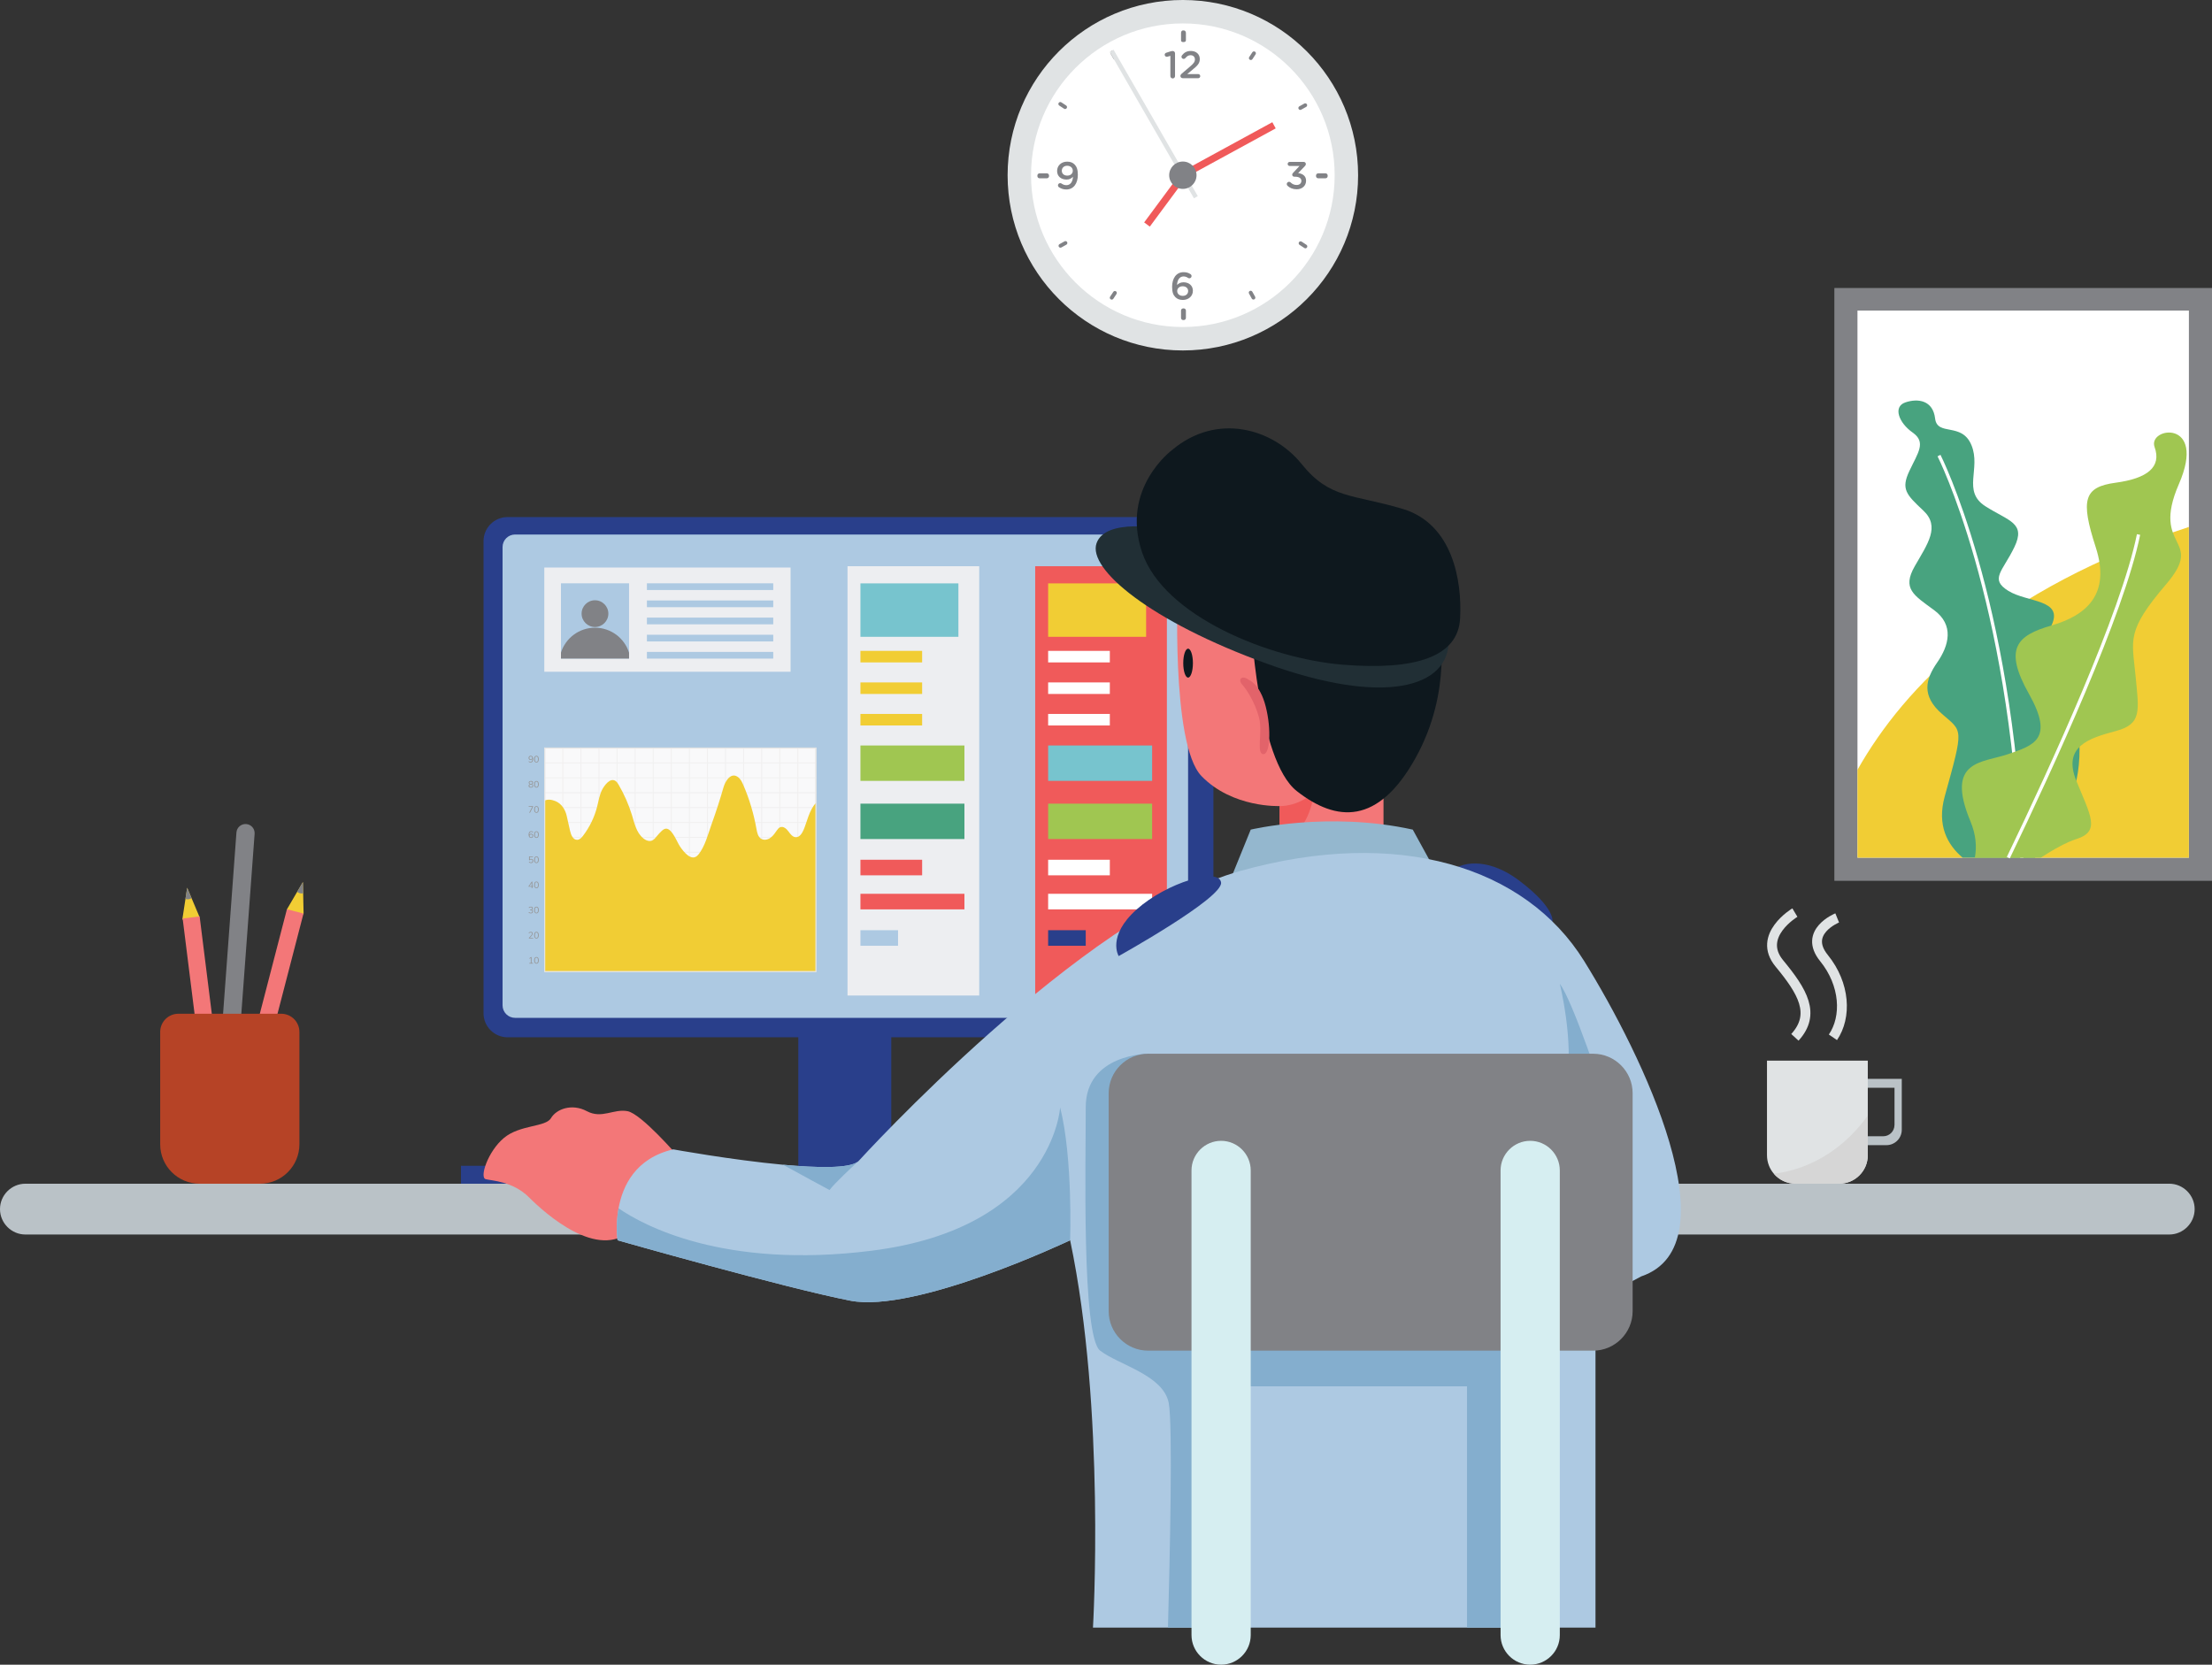 <?xml version="1.0" encoding="utf-8"?>
<!-- Generator: Adobe Illustrator 24.0.2, SVG Export Plug-In . SVG Version: 6.00 Build 0)  -->
<svg version="1.1" xmlns="http://www.w3.org/2000/svg" xmlns:xlink="http://www.w3.org/1999/xlink" x="0px" y="0px"
	 viewBox="0 0 673.03 506.56" style="enable-background:new 0 0 673.03 506.56;" xml:space="preserve">
<rect x="0" y="0" width="673.03" height="506.56" fill="#333333" stroke="none"/>
<style type="text/css">
	.st0{fill:#BAC2C7;}
	.st1{fill:#293F8B;}
	.st2{fill:#ADC9E2;}
	.st3{fill:#EDEEF1;}
	.st4{fill:#818286;}
	.st5{fill:#77C4CE;}
	.st6{fill:#F1CD34;}
	.st7{fill:#A0C651;}
	.st8{fill:#48A37F;}
	.st9{fill:#F05A5A;}
	.st10{fill:#FFFFFF;}
	.st11{fill:#F9F9FA;}
	.st12{fill:#F1F0F0;}
	.st13{fill:#959595;}
	.st14{fill:#E2E2E2;}
	.st15{fill:none;stroke:#FFFFFF;stroke-miterlimit:10;}
	.st16{fill:none;stroke:#E0E3E4;stroke-width:14.264;stroke-linecap:round;stroke-linejoin:round;stroke-miterlimit:10;}
	.st17{fill:#E0E3E4;}
	.st18{fill:#F37778;}
	.st19{fill:#B64326;}
	.st20{fill:none;stroke:#E0E3E4;stroke-width:3;stroke-miterlimit:10;}
	.st21{fill:#D6D6D6;}
	.st22{fill:#0E181E;}
	.st23{fill:#E2636A;}
	.st24{fill:#212F35;}
	.st25{fill:#94B7CE;}
	.st26{fill:#84AECE;}
	.st27{fill:#D6EEF1;}
</style>
<g id="table">
	<path class="st0" d="M660.02,375.66H7.73c-4.25,0-7.73-3.48-7.73-7.73v0c0-4.25,3.48-7.73,7.73-7.73h652.29
		c4.25,0,7.73,3.48,7.73,7.73v0C667.75,372.18,664.27,375.66,660.02,375.66z"/>
</g>
<g id="monitor_3">
</g>
<g id="monitor2">
	<rect x="242.89" y="293.05" class="st1" width="28.29" height="72.77"/>
	<path class="st1" d="M361.87,315.65H154.45c-4.05,0-7.33-3.28-7.33-7.33V164.67c0-4.05,3.28-7.33,7.33-7.33h207.42
		c4.05,0,7.33,3.28,7.33,7.33v143.65C369.2,312.37,365.92,315.65,361.87,315.65z"/>
	<path class="st2" d="M357.68,309.73H156.72c-2.1,0-3.81-1.71-3.81-3.81V166.46c0-2.1,1.71-3.81,3.81-3.81h200.96
		c2.1,0,3.81,1.71,3.81,3.81v139.46C361.49,308.02,359.79,309.73,357.68,309.73z"/>
	<rect x="165.61" y="172.7" class="st3" width="74.93" height="31.71"/>
	<rect x="170.68" y="177.5" class="st2" width="20.72" height="22.91"/>
	<circle class="st4" cx="181.03" cy="186.73" r="4.07"/>
	<path class="st4" d="M191.4,198.62v1.79h-20.72v-1.82c1.39-4.4,5.51-7.58,10.36-7.58C185.9,191.01,190.02,194.2,191.4,198.62z"/>
	<rect x="196.83" y="177.5" class="st2" width="38.44" height="2.04"/>
	<rect x="196.83" y="182.72" class="st2" width="38.44" height="2.04"/>
	<rect x="196.83" y="187.94" class="st2" width="38.44" height="2.04"/>
	<rect x="196.83" y="193.15" class="st2" width="38.44" height="2.04"/>
	<rect x="196.83" y="198.37" class="st2" width="38.44" height="2.04"/>
	<rect x="257.87" y="172.3" class="st3" width="40.07" height="130.64"/>
	<rect x="261.8" y="177.52" class="st5" width="29.81" height="16.26"/>
	<rect x="261.8" y="198.06" class="st6" width="18.77" height="3.51"/>
	<rect x="261.8" y="207.66" class="st6" width="18.77" height="3.51"/>
	<rect x="261.8" y="217.25" class="st6" width="18.77" height="3.51"/>
	<rect x="261.8" y="226.85" class="st7" width="31.64" height="10.77"/>
	<rect x="261.8" y="244.55" class="st8" width="31.64" height="10.77"/>
	<rect x="261.8" y="261.62" class="st9" width="18.77" height="4.74"/>
	<rect x="261.8" y="271.98" class="st9" width="31.64" height="4.74"/>
	<rect x="261.8" y="283.06" class="st2" width="11.44" height="4.74"/>
	<rect x="314.97" y="172.3" class="st9" width="40.07" height="130.64"/>
	<rect x="318.91" y="177.52" class="st6" width="29.81" height="16.26"/>
	<rect x="318.91" y="198.06" class="st10" width="18.77" height="3.51"/>
	<rect x="318.91" y="207.66" class="st10" width="18.77" height="3.51"/>
	<rect x="318.91" y="217.25" class="st10" width="18.77" height="3.51"/>
	<rect x="318.91" y="226.85" class="st5" width="31.64" height="10.77"/>
	<rect x="318.91" y="244.55" class="st7" width="31.64" height="10.77"/>
	<rect x="318.91" y="261.62" class="st10" width="18.77" height="4.74"/>
	<rect x="318.91" y="271.98" class="st10" width="31.64" height="4.74"/>
	<rect x="318.91" y="283.06" class="st1" width="11.44" height="4.74"/>
	<rect x="165.76" y="227.62" class="st11" width="82.49" height="68"/>
	<g>
		<g>
			<path class="st12" d="M248.39,295.77h-82.79v-68.3h82.79V295.77z M165.9,295.47h82.19v-67.7H165.9V295.47z"/>
		</g>
		<g>
			<rect x="165.76" y="290.93" class="st12" width="82.49" height="0.3"/>
		</g>
		<g>
			<rect x="165.76" y="286.4" class="st12" width="82.49" height="0.3"/>
		</g>
		<g>
			<rect x="165.76" y="281.87" class="st12" width="82.49" height="0.3"/>
		</g>
		<g>
			<rect x="165.76" y="277.33" class="st12" width="82.49" height="0.3"/>
		</g>
		<g>
			<rect x="165.76" y="272.8" class="st12" width="82.49" height="0.3"/>
		</g>
		<g>
			<rect x="165.76" y="268.27" class="st12" width="82.49" height="0.3"/>
		</g>
		<g>
			<rect x="165.76" y="263.73" class="st12" width="82.49" height="0.3"/>
		</g>
		<g>
			<rect x="165.76" y="259.2" class="st12" width="82.49" height="0.3"/>
		</g>
		<g>
			<rect x="165.76" y="254.67" class="st12" width="82.49" height="0.3"/>
		</g>
		<g>
			<rect x="165.76" y="250.13" class="st12" width="82.49" height="0.3"/>
		</g>
		<g>
			<rect x="165.76" y="245.6" class="st12" width="82.49" height="0.3"/>
		</g>
		<g>
			<rect x="165.76" y="241.07" class="st12" width="82.49" height="0.3"/>
		</g>
		<g>
			<rect x="165.76" y="236.54" class="st12" width="82.49" height="0.3"/>
		</g>
		<g>
			<rect x="165.76" y="232" class="st12" width="82.49" height="0.3"/>
		</g>
		<g>
			<rect x="242.6" y="227.62" class="st12" width="0.3" height="68"/>
		</g>
		<g>
			<rect x="237.1" y="227.62" class="st12" width="0.3" height="68"/>
		</g>
		<g>
			<rect x="231.6" y="227.62" class="st12" width="0.3" height="68"/>
		</g>
		<g>
			<rect x="226.1" y="227.62" class="st12" width="0.3" height="68"/>
		</g>
		<g>
			<rect x="220.6" y="227.62" class="st12" width="0.3" height="68"/>
		</g>
		<g>
			<rect x="215.1" y="227.62" class="st12" width="0.3" height="68"/>
		</g>
		<g>
			<rect x="209.6" y="227.62" class="st12" width="0.3" height="68"/>
		</g>
		<g>
			<rect x="204.1" y="227.62" class="st12" width="0.3" height="68"/>
		</g>
		<g>
			<rect x="198.6" y="227.62" class="st12" width="0.3" height="68"/>
		</g>
		<g>
			<rect x="193.1" y="227.62" class="st12" width="0.3" height="68"/>
		</g>
		<g>
			<rect x="187.6" y="227.62" class="st12" width="0.3" height="68"/>
		</g>
		<g>
			<rect x="182.1" y="227.62" class="st12" width="0.3" height="68"/>
		</g>
		<g>
			<rect x="176.6" y="227.62" class="st12" width="0.3" height="68"/>
		</g>
		<g>
			<rect x="171.1" y="227.62" class="st12" width="0.3" height="68"/>
		</g>
	</g>
	<g>
		<path class="st13" d="M162.03,230.24c0.13,0.17,0.2,0.41,0.2,0.72c0,0.34-0.07,0.6-0.2,0.79c-0.14,0.19-0.32,0.28-0.57,0.28
			c-0.11,0-0.23-0.02-0.34-0.06c-0.11-0.04-0.21-0.1-0.29-0.18l0.09-0.18c0.1,0.08,0.19,0.14,0.27,0.18
			c0.09,0.04,0.17,0.05,0.26,0.05c0.17,0,0.31-0.08,0.4-0.23c0.09-0.15,0.14-0.37,0.14-0.65v-0.04c-0.04,0.1-0.11,0.19-0.21,0.25
			c-0.1,0.06-0.21,0.09-0.33,0.09c-0.12,0-0.23-0.03-0.32-0.08c-0.09-0.05-0.17-0.13-0.22-0.22c-0.05-0.1-0.08-0.21-0.08-0.33
			c0-0.12,0.03-0.23,0.08-0.33c0.06-0.1,0.13-0.17,0.23-0.23c0.1-0.06,0.21-0.08,0.33-0.08
			C161.71,229.99,161.9,230.07,162.03,230.24z M161.81,230.95c0.08-0.08,0.12-0.19,0.12-0.32c0-0.13-0.04-0.24-0.12-0.32
			s-0.19-0.12-0.32-0.12c-0.13,0-0.23,0.04-0.31,0.12c-0.08,0.08-0.12,0.19-0.12,0.32c0,0.13,0.04,0.24,0.12,0.32
			c0.08,0.08,0.18,0.12,0.31,0.12C161.62,231.07,161.72,231.03,161.81,230.95z"/>
		<path class="st13" d="M162.7,231.77c-0.12-0.17-0.18-0.43-0.18-0.76c0-0.33,0.06-0.59,0.18-0.76c0.12-0.17,0.29-0.26,0.52-0.26
			c0.23,0,0.4,0.09,0.52,0.26c0.12,0.17,0.18,0.43,0.18,0.76c0,0.33-0.06,0.59-0.18,0.76c-0.12,0.17-0.29,0.26-0.52,0.26
			C162.99,232.03,162.82,231.95,162.7,231.77z M163.57,231.64c0.08-0.13,0.11-0.34,0.11-0.63c0-0.28-0.04-0.49-0.11-0.62
			c-0.07-0.13-0.19-0.2-0.35-0.2c-0.16,0-0.28,0.07-0.35,0.2c-0.08,0.13-0.11,0.34-0.11,0.62c0,0.28,0.04,0.49,0.11,0.63
			c0.08,0.14,0.19,0.2,0.35,0.2C163.38,231.84,163.49,231.77,163.57,231.64z"/>
		<path class="st13" d="M162.14,238.82c0.07,0.09,0.11,0.19,0.11,0.31c0,0.17-0.06,0.3-0.19,0.4c-0.13,0.1-0.3,0.15-0.52,0.15
			c-0.22,0-0.39-0.05-0.52-0.15c-0.13-0.1-0.19-0.23-0.19-0.4c0-0.12,0.04-0.23,0.11-0.31c0.07-0.09,0.18-0.15,0.3-0.18
			c-0.12-0.04-0.21-0.09-0.27-0.18c-0.06-0.08-0.1-0.18-0.1-0.29c0-0.11,0.03-0.2,0.08-0.28c0.06-0.08,0.14-0.14,0.24-0.19
			c0.1-0.04,0.22-0.07,0.35-0.07c0.13,0,0.25,0.02,0.35,0.07c0.1,0.04,0.18,0.11,0.24,0.19c0.06,0.08,0.08,0.17,0.08,0.28
			c0,0.11-0.03,0.21-0.1,0.29c-0.06,0.08-0.15,0.14-0.27,0.18C161.97,238.67,162.07,238.73,162.14,238.82z M161.9,239.39
			c0.08-0.06,0.13-0.16,0.13-0.28c0-0.11-0.04-0.2-0.13-0.26c-0.09-0.07-0.21-0.11-0.35-0.12c-0.15,0.01-0.27,0.06-0.35,0.12
			c-0.09,0.07-0.13,0.15-0.13,0.26c0,0.12,0.04,0.21,0.13,0.28c0.08,0.06,0.2,0.1,0.36,0.1
			C161.69,239.49,161.81,239.46,161.9,239.39z M161.21,238.45c0.08,0.07,0.19,0.11,0.32,0.12c0.13-0.02,0.24-0.06,0.32-0.12
			c0.08-0.07,0.12-0.15,0.12-0.26c0-0.11-0.04-0.2-0.12-0.26c-0.08-0.06-0.19-0.1-0.32-0.1c-0.14,0-0.25,0.03-0.32,0.1
			c-0.08,0.06-0.12,0.15-0.12,0.26C161.09,238.3,161.13,238.38,161.21,238.45z"/>
		<path class="st13" d="M162.7,239.42c-0.12-0.17-0.18-0.43-0.18-0.76c0-0.33,0.06-0.59,0.18-0.76c0.12-0.17,0.29-0.26,0.52-0.26
			c0.23,0,0.4,0.09,0.52,0.26c0.12,0.17,0.18,0.43,0.18,0.76c0,0.33-0.06,0.59-0.18,0.76c-0.12,0.17-0.29,0.26-0.52,0.26
			C162.99,239.68,162.82,239.6,162.7,239.42z M163.57,239.29c0.08-0.13,0.11-0.34,0.11-0.63c0-0.28-0.04-0.49-0.11-0.62
			c-0.07-0.13-0.19-0.2-0.35-0.2c-0.16,0-0.28,0.07-0.35,0.2c-0.08,0.13-0.11,0.34-0.11,0.62c0,0.28,0.04,0.49,0.11,0.63
			c0.08,0.14,0.19,0.2,0.35,0.2C163.38,239.49,163.49,239.42,163.57,239.29z"/>
		<path class="st13" d="M160.88,245.32h1.32v0.17l-0.94,1.83h-0.25l0.93-1.8h-1.07V245.32z"/>
		<path class="st13" d="M162.7,247.08c-0.12-0.17-0.18-0.43-0.18-0.76c0-0.33,0.06-0.59,0.18-0.76c0.12-0.17,0.29-0.26,0.52-0.26
			c0.23,0,0.4,0.09,0.52,0.26c0.12,0.17,0.18,0.43,0.18,0.76c0,0.33-0.06,0.59-0.18,0.76c-0.12,0.17-0.29,0.26-0.52,0.26
			C162.99,247.34,162.82,247.25,162.7,247.08z M163.57,246.94c0.08-0.13,0.11-0.34,0.11-0.63c0-0.28-0.04-0.49-0.11-0.62
			c-0.07-0.13-0.19-0.2-0.35-0.2c-0.16,0-0.28,0.07-0.35,0.2c-0.08,0.13-0.11,0.34-0.11,0.62c0,0.28,0.04,0.49,0.11,0.63
			c0.08,0.14,0.19,0.2,0.35,0.2C163.38,247.14,163.49,247.07,163.57,246.94z"/>
		<path class="st13" d="M161.94,253.79c0.09,0.05,0.17,0.13,0.22,0.22c0.05,0.1,0.08,0.21,0.08,0.33s-0.03,0.23-0.08,0.33
			c-0.06,0.1-0.13,0.17-0.23,0.23c-0.1,0.06-0.21,0.08-0.33,0.08c-0.24,0-0.43-0.08-0.56-0.25c-0.13-0.17-0.2-0.41-0.2-0.72
			c0-0.22,0.03-0.42,0.09-0.58c0.06-0.16,0.15-0.28,0.26-0.37c0.11-0.08,0.25-0.13,0.41-0.13c0.12,0,0.23,0.02,0.34,0.06
			c0.11,0.04,0.21,0.1,0.29,0.18l-0.09,0.18c-0.09-0.08-0.18-0.14-0.27-0.17c-0.09-0.04-0.17-0.06-0.26-0.06
			c-0.17,0-0.31,0.08-0.4,0.23c-0.1,0.15-0.14,0.37-0.14,0.65v0.04c0.04-0.11,0.11-0.19,0.21-0.25c0.1-0.06,0.21-0.09,0.33-0.09
			C161.74,253.71,161.85,253.74,161.94,253.79z M161.9,254.67c0.08-0.08,0.12-0.19,0.12-0.32c0-0.13-0.04-0.24-0.12-0.32
			c-0.08-0.08-0.18-0.12-0.31-0.12c-0.13,0-0.24,0.04-0.32,0.12c-0.08,0.08-0.12,0.19-0.12,0.32c0,0.13,0.04,0.24,0.12,0.32
			c0.08,0.08,0.19,0.12,0.32,0.12C161.72,254.79,161.82,254.75,161.9,254.67z"/>
		<path class="st13" d="M162.7,254.73c-0.12-0.17-0.18-0.43-0.18-0.76c0-0.33,0.06-0.59,0.18-0.76c0.12-0.17,0.29-0.26,0.52-0.26
			c0.23,0,0.4,0.09,0.52,0.26c0.12,0.17,0.18,0.43,0.18,0.76c0,0.33-0.06,0.59-0.18,0.76c-0.12,0.17-0.29,0.26-0.52,0.26
			C162.99,254.99,162.82,254.9,162.7,254.73z M163.57,254.59c0.08-0.13,0.11-0.34,0.11-0.63c0-0.28-0.04-0.49-0.11-0.62
			c-0.07-0.13-0.19-0.2-0.35-0.2c-0.16,0-0.28,0.07-0.35,0.2c-0.08,0.13-0.11,0.34-0.11,0.62c0,0.28,0.04,0.49,0.11,0.63
			c0.08,0.14,0.19,0.2,0.35,0.2C163.38,254.79,163.49,254.73,163.57,254.59z"/>
		<path class="st13" d="M161.95,261.44c0.09,0.05,0.17,0.13,0.22,0.22c0.05,0.1,0.08,0.21,0.08,0.33c0,0.13-0.03,0.24-0.08,0.33
			c-0.06,0.1-0.13,0.17-0.24,0.23c-0.1,0.05-0.22,0.08-0.36,0.08c-0.12,0-0.24-0.02-0.36-0.07c-0.12-0.04-0.22-0.1-0.3-0.18
			l0.09-0.18c0.19,0.15,0.37,0.23,0.57,0.23c0.14,0,0.25-0.04,0.33-0.12c0.08-0.08,0.12-0.19,0.12-0.32c0-0.13-0.04-0.24-0.12-0.32
			c-0.08-0.08-0.18-0.12-0.31-0.12c-0.19,0-0.34,0.08-0.46,0.23h-0.16v-1.17h1.2v0.19h-0.97v0.71c0.11-0.11,0.25-0.16,0.42-0.16
			C161.74,261.36,161.85,261.39,161.95,261.44z"/>
		<path class="st13" d="M162.7,262.38c-0.12-0.17-0.18-0.43-0.18-0.76c0-0.33,0.06-0.59,0.18-0.76c0.12-0.17,0.29-0.26,0.52-0.26
			c0.23,0,0.4,0.09,0.52,0.26c0.12,0.17,0.18,0.43,0.18,0.76c0,0.33-0.06,0.59-0.18,0.76c-0.12,0.17-0.29,0.26-0.52,0.26
			C162.99,262.64,162.82,262.55,162.7,262.38z M163.57,262.24c0.08-0.13,0.11-0.34,0.11-0.63c0-0.28-0.04-0.49-0.11-0.62
			c-0.07-0.13-0.19-0.2-0.35-0.2c-0.16,0-0.28,0.07-0.35,0.2c-0.08,0.13-0.11,0.34-0.11,0.62c0,0.28,0.04,0.49,0.11,0.63
			c0.08,0.14,0.19,0.2,0.35,0.2C163.38,262.45,163.49,262.38,163.57,262.24z"/>
		<path class="st13" d="M162.28,269.64v0.19h-0.3v0.43h-0.23v-0.43h-0.92v-0.17l0.96-1.39h0.19v1.37H162.28z M161.07,269.64h0.68
			v-0.98L161.07,269.64z"/>
		<path class="st13" d="M162.7,270.03c-0.12-0.17-0.18-0.43-0.18-0.76c0-0.33,0.06-0.59,0.18-0.76c0.12-0.17,0.29-0.26,0.52-0.26
			c0.23,0,0.4,0.09,0.52,0.26c0.12,0.17,0.18,0.43,0.18,0.76c0,0.33-0.06,0.59-0.18,0.76c-0.12,0.17-0.29,0.26-0.52,0.26
			C162.99,270.29,162.82,270.2,162.7,270.03z M163.57,269.89c0.08-0.13,0.11-0.34,0.11-0.63c0-0.28-0.04-0.49-0.11-0.62
			c-0.07-0.13-0.19-0.2-0.35-0.2c-0.16,0-0.28,0.07-0.35,0.2c-0.08,0.13-0.11,0.34-0.11,0.62c0,0.28,0.04,0.49,0.11,0.63
			c0.08,0.14,0.19,0.2,0.35,0.2C163.38,270.1,163.49,270.03,163.57,269.89z"/>
		<path class="st13" d="M162.08,277.07c0.06,0.08,0.09,0.19,0.09,0.31c0,0.17-0.06,0.31-0.18,0.41c-0.12,0.1-0.28,0.15-0.48,0.15
			c-0.13,0-0.25-0.02-0.37-0.06c-0.12-0.04-0.22-0.1-0.3-0.18l0.09-0.18c0.19,0.15,0.38,0.23,0.58,0.23c0.14,0,0.25-0.03,0.32-0.1
			c0.07-0.06,0.11-0.16,0.11-0.28c0-0.25-0.15-0.37-0.46-0.37h-0.23v-0.19h0.19c0.15,0,0.26-0.03,0.34-0.1
			c0.08-0.07,0.12-0.16,0.12-0.28c0-0.11-0.03-0.19-0.1-0.25c-0.06-0.06-0.16-0.09-0.27-0.09c-0.19,0-0.38,0.08-0.57,0.23
			l-0.09-0.18c0.08-0.08,0.18-0.14,0.3-0.18c0.12-0.04,0.24-0.07,0.37-0.07c0.18,0,0.32,0.05,0.43,0.14
			c0.11,0.09,0.16,0.22,0.16,0.37c0,0.11-0.03,0.21-0.08,0.3c-0.06,0.09-0.13,0.15-0.23,0.19
			C161.93,276.93,162.02,276.98,162.08,277.07z"/>
		<path class="st13" d="M162.7,277.68c-0.12-0.17-0.18-0.43-0.18-0.76c0-0.33,0.06-0.59,0.18-0.76c0.12-0.17,0.29-0.26,0.52-0.26
			c0.23,0,0.4,0.09,0.52,0.26c0.12,0.17,0.18,0.43,0.18,0.76c0,0.33-0.06,0.59-0.18,0.76c-0.12,0.17-0.29,0.26-0.52,0.26
			C162.99,277.94,162.82,277.86,162.7,277.68z M163.57,277.55c0.08-0.13,0.11-0.34,0.11-0.63c0-0.28-0.04-0.49-0.11-0.62
			c-0.07-0.13-0.19-0.2-0.35-0.2c-0.16,0-0.28,0.07-0.35,0.2c-0.08,0.13-0.11,0.34-0.11,0.62c0,0.28,0.04,0.49,0.11,0.63
			c0.08,0.14,0.19,0.2,0.35,0.2C163.38,277.75,163.49,277.68,163.57,277.55z"/>
		<path class="st13" d="M162.21,285.38v0.19h-1.29v-0.17l0.7-0.77c0.09-0.1,0.16-0.2,0.2-0.28c0.04-0.08,0.06-0.17,0.06-0.25
			c0-0.11-0.03-0.19-0.1-0.25c-0.06-0.06-0.15-0.09-0.27-0.09c-0.19,0-0.38,0.08-0.57,0.23l-0.09-0.18c0.08-0.07,0.18-0.13,0.3-0.18
			c0.12-0.04,0.24-0.07,0.36-0.07c0.18,0,0.33,0.05,0.43,0.14c0.11,0.09,0.16,0.22,0.16,0.38c0,0.11-0.03,0.22-0.08,0.33
			c-0.05,0.11-0.14,0.22-0.26,0.36l-0.57,0.62H162.21z"/>
		<path class="st13" d="M162.7,285.33c-0.12-0.17-0.18-0.43-0.18-0.76c0-0.33,0.06-0.59,0.18-0.76c0.12-0.17,0.29-0.26,0.52-0.26
			c0.23,0,0.4,0.09,0.52,0.26c0.12,0.17,0.18,0.43,0.18,0.76c0,0.33-0.06,0.59-0.18,0.76c-0.12,0.17-0.29,0.26-0.52,0.26
			C162.99,285.59,162.82,285.51,162.7,285.33z M163.57,285.2c0.08-0.13,0.11-0.34,0.11-0.63c0-0.28-0.04-0.49-0.11-0.62
			c-0.07-0.13-0.19-0.2-0.35-0.2c-0.16,0-0.28,0.07-0.35,0.2c-0.08,0.13-0.11,0.34-0.11,0.62c0,0.28,0.04,0.49,0.11,0.63
			c0.08,0.14,0.19,0.2,0.35,0.2C163.38,285.4,163.49,285.33,163.57,285.2z"/>
		<path class="st13" d="M161.73,293.03h0.44v0.19h-1.11v-0.19h0.44v-1.52l-0.41,0.26v-0.22l0.51-0.33h0.13V293.03z"/>
		<path class="st13" d="M162.7,292.99c-0.12-0.17-0.18-0.43-0.18-0.76c0-0.33,0.06-0.59,0.18-0.76c0.12-0.17,0.29-0.26,0.52-0.26
			c0.23,0,0.4,0.09,0.52,0.26c0.12,0.17,0.18,0.43,0.18,0.76c0,0.33-0.06,0.59-0.18,0.76c-0.12,0.17-0.29,0.26-0.52,0.26
			C162.99,293.25,162.82,293.16,162.7,292.99z M163.57,292.85c0.08-0.13,0.11-0.34,0.11-0.63c0-0.28-0.04-0.49-0.11-0.62
			c-0.07-0.13-0.19-0.2-0.35-0.2c-0.16,0-0.28,0.07-0.35,0.2c-0.08,0.13-0.11,0.34-0.11,0.62c0,0.28,0.04,0.49,0.11,0.63
			c0.08,0.14,0.19,0.2,0.35,0.2C163.38,293.05,163.49,292.98,163.57,292.85z"/>
	</g>
	<path class="st6" d="M244.52,252.49c-0.47,1.06-1.2,2.29-2.36,2.27c-1-0.02-1.69-0.97-2.28-1.78s-1.55-1.63-2.49-1.26
		c-0.44,0.17-0.74,0.56-1.01,0.95c-0.57,0.81-1.12,1.66-1.92,2.24c-0.8,0.59-1.91,0.86-2.78,0.38c-1.04-0.57-1.32-1.9-1.52-3.06
		c-0.81-4.57-2.19-9.25-4.06-13.5c-0.34-0.77-0.72-1.55-1.35-2.1c-2.25-1.96-4.07,1.03-4.61,2.94c-1.06,3.72-2.25,7.4-3.56,11.03
		c-1.1,3.03-2.05,7.04-4.17,9.53c-1.96,2.3-4.46-0.98-5.54-2.59c-0.86-1.27-2.29-5.23-4.1-5.38c-0.56-0.05-1.05,0.33-1.46,0.71
		c-0.51,0.48-0.99,0.99-1.43,1.54c-0.62,0.77-1.24,1.58-2.35,1.5c-0.69-0.05-1.33-0.41-1.86-0.86c-2.1-1.78-2.63-4.57-3.4-7.06
		c-0.99-3.19-2.34-6.27-4.02-9.15c-0.26-0.45-0.54-0.9-0.97-1.19c-1.64-1.11-3.41,1.4-4.04,2.6c-0.84,1.59-1.1,3.42-1.54,5.16
		c-0.81,3.21-2.28,6.26-4.29,8.9c-0.45,0.59-1.01,1.21-1.75,1.25c-1.28,0.07-1.93-1.48-2.21-2.73c-0.34-1.52-0.68-3.03-1.02-4.55
		c-0.42-1.89-1.57-3.75-3.43-4.5c-1.35-0.55-2.4-0.55-3.22-0.19v52.03h82.49v-51.25C246.28,246.25,245.38,250.58,244.52,252.49z"/>
	<g>
		<path class="st14" d="M248.39,295.77h-82.79v-68.3h82.79V295.77z M165.9,295.47h82.19v-67.7H165.9V295.47z"/>
	</g>
	<rect x="140.26" y="354.75" class="st1" width="167.47" height="5.45"/>
</g>
<g id="monitor_1">
</g>
<g id="wall_elements">
	<rect x="558.13" y="87.64" class="st4" width="114.9" height="180.39"/>
	<rect x="565.16" y="94.51" class="st10" width="100.84" height="166.48"/>
	<path class="st6" d="M666,160.35v100.64H565.16v-26.74C579.53,208.82,608.33,179.19,666,160.35z"/>
	<path class="st8" d="M629.5,243c-3.91,4.56-7.37,5.53-5.31,8.47c1.04,1.48-1.88,5.71-5.01,9.52h-22.02
		c-4.63-3.91-7.89-9.84-5.45-18.65c5.86-21.17,5.5-19.56-0.83-25.09c-6.34-5.53-5.03-10.53-1.45-15.68
		c3.58-5.16,5.21-11.38-0.98-15.93c-6.19-4.54-9.77-6.5-5.86-13.34c3.91-6.84,7.82-12.05,2.6-16.94c-5.21-4.89-6.84-6.52-4.23-12.06
		c2.6-5.53,5.21-8.71,0.98-11.68c-4.24-2.98-6.04-7.86-2.21-9.17c3.83-1.3,8.4-0.65,9.05,4.89s8.14,0.98,11.07,8.15
		c2.94,7.16-2.93,14,4.24,18.57c7.17,4.56,12.38,5.03,8.8,12.45c-3.59,7.42-7.59,9.7-1.84,13.28c5.75,3.59,16.95,2.51,13.14,10.54
		c-3.81,8.03-2.96,15.4,3.78,21.49C634.71,217.91,633.41,238.44,629.5,243z"/>
	<path class="st15" d="M615.19,260.99c-3.29-79.2-25.22-122.36-25.22-122.36"/>
	<path class="st7" d="M659.04,177.83c-12.16,14.23-10.33,16.72-9.29,27.64s2.07,14.83-6.05,17c-8.12,2.17-16.2,4.67-11.94,15.15
		c4.26,10.48,7.46,15.36,0,17.7c-3.06,0.96-7.12,3.27-10.84,5.67h-20.05c0.62-3.29,0.36-6.98-1.34-11.06
		c-7.82-18.77,3.75-17.77,11.43-20.44c7.68-2.67,14.2-4.44,6.38-18.33c-7.82-13.88-3.68-17.79,6.85-20.83
		c10.52-3.04,18.13-9.41,13.46-23.82c-4.67-14.41-3.64-18.32,6.05-19.62c9.69-1.31,14.04-4.78,11.86-10.86
		c-2.17-6.08,16.08-8.69,7.39,11.29C654.26,167.3,671.2,163.59,659.04,177.83z"/>
	<path class="st15" d="M611.05,260.99c13.34-27.69,34.77-74.43,39.63-98.34"/>
	<g>
		<circle class="st16" cx="359.9" cy="53.32" r="46.19"/>
		<circle class="st10" cx="359.9" cy="53.32" r="46.19"/>
	</g>
	
		<rect x="344.49" y="58.58" transform="matrix(0.595 -0.804 0.804 0.595 96.056 309.796)" class="st9" width="21.43" height="2.14"/>
	
		<rect x="357.55" y="44.71" transform="matrix(0.878 -0.479 0.479 0.878 23.709 184.515)" class="st9" width="31.97" height="2.14"/>
	<g>
		<path class="st4" d="M356.1,16.99l-0.84,0.26c-0.08,0.02-0.19,0.03-0.26,0.03c-0.34,0-0.63-0.28-0.63-0.61
			c0-0.3,0.19-0.54,0.48-0.62l1.24-0.4c0.28-0.08,0.49-0.13,0.7-0.13h0.02c0.41,0,0.71,0.32,0.71,0.71v6.93
			c0,0.4-0.32,0.71-0.71,0.71c-0.39,0-0.71-0.32-0.71-0.71V16.99z"/>
		<path class="st4" d="M359.53,22.43l2.51-2.14c1.12-0.95,1.53-1.47,1.53-2.21c0-0.81-0.57-1.28-1.32-1.28
			c-0.66,0-1.11,0.3-1.61,0.91c-0.11,0.12-0.27,0.22-0.5,0.22c-0.36,0-0.66-0.29-0.66-0.66c0-0.15,0.06-0.32,0.16-0.44
			c0.67-0.83,1.43-1.32,2.71-1.32c1.6,0,2.7,0.98,2.7,2.44v0.02c0,1.29-0.68,1.99-2.13,3.17l-1.68,1.4h3.32
			c0.35,0,0.63,0.28,0.63,0.63c0,0.35-0.28,0.63-0.63,0.63h-4.64c-0.44,0-0.77-0.26-0.77-0.68
			C359.16,22.86,359.29,22.63,359.53,22.43z"/>
	</g>
	<g>
		<path class="st4" d="M391.74,56.53c-0.13-0.11-0.23-0.3-0.23-0.52c0-0.37,0.32-0.69,0.69-0.69c0.21,0,0.36,0.08,0.48,0.19
			c0.51,0.51,1.1,0.78,1.86,0.78c0.81,0,1.42-0.49,1.42-1.24v-0.02c0-0.81-0.74-1.26-1.88-1.26h-0.29c-0.34,0-0.62-0.28-0.62-0.62
			c0-0.19,0.08-0.36,0.3-0.59l1.92-2.05h-2.97c-0.35,0-0.63-0.28-0.63-0.62c0-0.35,0.28-0.63,0.63-0.63h4.19
			c0.41,0,0.71,0.25,0.71,0.63c0,0.34-0.16,0.54-0.41,0.78l-1.93,2c1.24,0.15,2.41,0.78,2.41,2.29V55c0,1.51-1.16,2.6-2.87,2.6
			C393.31,57.59,392.41,57.17,391.74,56.53z"/>
	</g>
	<g>
		<path class="st4" d="M357.62,90.42c-0.62-0.62-0.99-1.47-0.99-3.12v-0.02c0-2.5,1.19-4.46,3.51-4.46c0.84,0,1.51,0.22,2.05,0.58
			c0.22,0.14,0.36,0.33,0.36,0.62c0,0.37-0.32,0.67-0.69,0.67c-0.13,0-0.26-0.05-0.36-0.11c-0.44-0.29-0.85-0.46-1.4-0.46
			c-1.22,0-1.9,1.1-1.97,2.6c0.43-0.42,0.99-0.82,1.97-0.82c1.58,0,2.85,0.94,2.85,2.57v0.02c0,1.63-1.32,2.78-3.04,2.78
			C358.9,91.28,358.18,90.97,357.62,90.42z M361.51,88.56v-0.02c0-0.82-0.66-1.43-1.67-1.43c-1.02,0-1.66,0.66-1.66,1.44v0.02
			c0,0.83,0.68,1.46,1.7,1.46C360.89,90.03,361.51,89.4,361.51,88.56z"/>
	</g>
	<g>
		<path class="st4" d="M322.23,56.99c-0.2-0.13-0.33-0.33-0.33-0.6c0-0.37,0.3-0.66,0.68-0.66c0.15,0,0.28,0.05,0.4,0.12
			c0.48,0.34,0.94,0.5,1.5,0.5c1.2,0,1.93-1.06,1.98-2.57c-0.41,0.49-1.04,0.86-1.92,0.86c-1.74,0-2.9-1.02-2.9-2.6v-0.02
			c0-1.6,1.24-2.83,3.05-2.83c1.03,0,1.7,0.29,2.28,0.87c0.6,0.61,0.98,1.51,0.98,3.12v0.02c0,2.63-1.3,4.46-3.51,4.46
			C323.52,57.66,322.84,57.39,322.23,56.99z M326.41,51.97v-0.02c0-0.85-0.67-1.51-1.71-1.51c-1.02,0-1.63,0.68-1.63,1.52v0.02
			c0,0.85,0.66,1.46,1.67,1.46C325.79,53.44,326.41,52.76,326.41,51.97z"/>
	</g>
	<path class="st4" d="M319.18,53.6c0,0.36-0.29,0.65-0.65,0.65h-2.24c-0.36,0-0.65-0.29-0.65-0.65v-0.2c0-0.36,0.29-0.65,0.65-0.65
		h2.24c0.36,0,0.65,0.29,0.65,0.65V53.6z"/>
	<path class="st4" d="M360.83,12.24c0,0.36-0.26,0.55-0.61,0.55h-0.31c-0.36,0-0.56-0.19-0.56-0.55V10c0-0.36,0.21-0.74,0.56-0.74
		h0.31c0.36,0,0.61,0.39,0.61,0.74V12.24z"/>
	<path class="st4" d="M403.96,53.6c0,0.36-0.29,0.65-0.65,0.65h-2.24c-0.36,0-0.65-0.29-0.65-0.65v-0.2c0-0.36,0.29-0.65,0.65-0.65
		h2.24c0.36,0,0.65,0.29,0.65,0.65V53.6z"/>
	<path class="st4" d="M360.83,96.74c0,0.36-0.29,0.65-0.65,0.65h-0.19c-0.36,0-0.65-0.29-0.65-0.65V94.5c0-0.36,0.29-0.65,0.65-0.65
		h0.19c0.36,0,0.65,0.29,0.65,0.65V96.74z"/>
	<g>
		<path class="st4" d="M337.77,90.28c-0.18,0.27-0.1,0.63,0.17,0.8l0,0c0.27,0.18,0.63,0.1,0.81-0.17l0.96-1.46
			c0.18-0.27,0.1-0.63-0.17-0.81l0,0c-0.27-0.18-0.63-0.1-0.8,0.17L337.77,90.28z"/>
		<path class="st4" d="M322.38,74.28c-0.28,0.16-0.38,0.51-0.23,0.79l0,0c0.16,0.28,0.51,0.38,0.79,0.23l1.52-0.85
			c0.28-0.16,0.38-0.51,0.23-0.79l0,0c-0.16-0.28-0.51-0.38-0.79-0.22L322.38,74.28z"/>
		<path class="st4" d="M322.93,31.14c-0.27-0.18-0.63-0.1-0.81,0.17l0,0c-0.18,0.27-0.1,0.63,0.17,0.81l1.46,0.96
			c0.27,0.18,0.63,0.1,0.81-0.17l0,0c0.18-0.27,0.1-0.63-0.17-0.81L322.93,31.14z"/>
		<path class="st4" d="M338.93,15.75c-0.16-0.28-0.51-0.38-0.79-0.23l0,0c-0.28,0.16-0.38,0.51-0.23,0.79l0.85,1.52
			c0.16,0.28,0.51,0.38,0.79,0.22l0,0c0.28-0.16,0.38-0.51,0.23-0.79L338.93,15.75z"/>
		<path class="st4" d="M382.03,16.53c0.18-0.27,0.1-0.63-0.17-0.8l0,0c-0.27-0.18-0.63-0.1-0.81,0.17l-0.96,1.46
			c-0.18,0.27-0.1,0.63,0.17,0.81l0,0c0.27,0.18,0.63,0.1,0.81-0.17L382.03,16.53z"/>
		<path class="st4" d="M397.42,32.53c0.28-0.16,0.38-0.51,0.23-0.79l0,0c-0.16-0.28-0.51-0.38-0.79-0.23l-1.52,0.85
			c-0.28,0.16-0.38,0.51-0.22,0.79l0,0c0.16,0.28,0.51,0.38,0.79,0.22L397.42,32.53z"/>
		<path class="st4" d="M396.87,75.47c0.27,0.18,0.63,0.1,0.8-0.17l0,0c0.18-0.27,0.1-0.63-0.17-0.81l-1.46-0.96
			c-0.27-0.18-0.63-0.1-0.81,0.17l0,0c-0.18,0.27-0.1,0.63,0.17,0.81L396.87,75.47z"/>
		<path class="st4" d="M380.87,90.86c0.16,0.28,0.51,0.38,0.79,0.22l0,0c0.28-0.16,0.38-0.51,0.23-0.79l-0.85-1.52
			c-0.16-0.28-0.51-0.38-0.79-0.23l0,0c-0.28,0.16-0.38,0.51-0.22,0.79L380.87,90.86z"/>
	</g>
	
		<rect x="350.21" y="12" transform="matrix(0.867 -0.499 0.499 0.867 28.014 180.151)" class="st17" width="1.35" height="51.39"/>
	<path class="st4" d="M364.06,53.32c0,2.3-1.86,4.16-4.16,4.16c-2.3,0-4.16-1.86-4.16-4.16c0-2.3,1.86-4.16,4.16-4.16
		C362.2,49.16,364.06,51.02,364.06,53.32z"/>
</g>
<g id="table_elements">
	<polygon class="st6" points="92.37,277.99 88.32,283.22 87.32,276.68 90.42,271.37 92.16,268.4 92.24,271.84 	"/>
	
		<rect x="79.69" y="276.37" transform="matrix(0.968 0.251 -0.251 0.968 79.527 -10.846)" class="st18" width="5.21" height="60.16"/>
	<path class="st4" d="M92.24,271.84c-0.83,0.12-1.41-0.1-1.82-0.47l1.74-2.97L92.24,271.84z"/>
	<path class="st4" d="M71.58,333.5l-5.52-0.41l5.88-79.77c0.11-1.53,1.44-2.67,2.97-2.56h0c1.53,0.11,2.67,1.44,2.56,2.97
		L71.58,333.5z"/>
	<polygon class="st6" points="60.68,278.97 58.84,285.33 55.5,279.62 56.43,273.54 56.95,270.14 58.29,273.31 	"/>
	
		<rect x="59.21" y="279.06" transform="matrix(0.992 -0.124 0.124 0.992 -37.766 10.021)" class="st18" width="5.21" height="60.16"/>
	<path class="st19" d="M79.11,360.2H60.73c-6.62,0-11.99-5.37-11.99-11.99v-34.19c0-3.06,2.48-5.54,5.54-5.54h31.28
		c3.06,0,5.54,2.48,5.54,5.54v34.19C91.09,354.83,85.73,360.2,79.11,360.2z"/>
	<path class="st4" d="M58.29,273.31c-0.72,0.41-1.35,0.43-1.87,0.23l0.52-3.4L58.29,273.31z"/>
	<path class="st0" d="M562.11,328.29v15.5c0,2.58,2.09,4.68,4.68,4.68h7.17c2.58,0,4.68-2.09,4.68-4.68v-15.5H562.11z
		 M576.42,342.34c0,1.89-1.53,3.42-3.42,3.42h-5.25c-1.89,0-3.42-1.53-3.42-3.42V331h12.1V342.34z"/>
	<path class="st17" d="M568.3,322.75v28.77c0,4.79-3.89,8.68-8.68,8.68h-13.31c-2.64,0-5.01-1.18-6.6-3.04
		c-1.3-1.52-2.08-3.48-2.08-5.64v-28.77H568.3z"/>
	<path class="st20" d="M546.12,277.7c0,0-11.73,7-4.72,15.48c7,8.47,11.21,15.38,4.72,22.48"/>
	<path class="st20" d="M558.99,279.32c0,0-10.49,4.24-4.02,12.22c6.47,7.98,6.95,17.92,2.72,24.11"/>
	<path class="st21" d="M568.3,339.45v12.07c0,4.79-3.89,8.68-8.68,8.68h-13.31c-2.64,0-5.01-1.18-6.6-3.04
		C546.16,356.41,558.49,353.1,568.3,339.45z"/>
</g>
<g id="sheriff">
	<path class="st18" d="M420.95,253.75c0,0,0.65,1.95-2.93,4.56c-3.17,2.3-23.09-1.24-27.71-2.1c-0.62-0.11-0.96-0.18-0.96-0.18
		v-10.75c0,0-14.34,0.65-23.79-9.13c-9.44-9.77-7.16-58.64-7.16-58.64s42.02,0.65,57.99,11.08c15.96,10.42,4.56,40.07,4.56,40.07
		V253.75z"/>
	<path class="st9" d="M399.77,241.04c0,0-0.7,11.32-9.46,15.17c-0.62-0.11-0.96-0.18-0.96-0.18v-10.75
		C389.35,245.28,394.88,245.6,399.77,241.04z"/>
	<path class="st22" d="M380.55,188.27c0,0,1.95,43,14.01,52.45c12.05,9.45,24.76,10.43,36.16-10.1c11.4-20.52,7.17-40.4,7.17-40.4
		L380.55,188.27z"/>
	<path class="st23" d="M379.9,206.84c0,0,3.42,1.14,5.21,8.14c1.79,7,1.3,14.82-0.81,14.5s-0.04-6.73-1.24-11.18
		c-1.2-4.46-3.64-8.36-5.11-9.99C376.48,206.67,377.93,205.35,379.9,206.84z"/>
	<path class="st1" d="M443.76,263.73c0,0,7.56-4.02,18.55,4.29c10.99,8.31,10.05,12.4,10.05,12.4S452.44,271.98,443.76,263.73z"/>
	<path class="st24" d="M353.84,160.9c0,0-17.43-3.42-20.2,4.4c-2.77,7.82,16.29,23.78,51.8,36.65c35.51,12.87,55.55,7.49,55.38-7.33
		L353.84,160.9z"/>
	<path class="st22" d="M356.61,136.95c0,0-15.73,11.6-9.12,31.11c6.6,19.51,38.93,32.42,61.09,34.21
		c22.15,1.79,35.02-2.44,35.67-14.01s-2.28-28.83-17.43-33.39s-22.15-2.93-30.79-13.68C387.39,130.44,370.29,125.39,356.61,136.95z"
		/>
	<path class="st25" d="M372.08,273.3l8.47-20.85c0,0,23.67-5.65,49.3,0l8.81,16.07L372.08,273.3z"/>
	<path class="st18" d="M206.25,351.81c0,0-11.08-12.87-15.31-13.68c-4.24-0.81-7.82,2.44-12.38,0c-4.56-2.44-9.29-0.65-10.91,2.12
		s-9.45,1.95-14.33,6.03s-7.49,12.05-5.54,12.54s8.31,0.65,13.19,5.54c4.89,4.89,21.01,19.38,31.11,9.94
		C202.18,364.85,206.25,351.81,206.25,351.81z"/>
	<path class="st2" d="M499.35,388.41l-13.9,7.38v99.48h-152.9c0,0,3.91-66.3-6.95-117.86c0,0,0,0-0.01,0.01
		c-0.91,0.43-47.1,22.24-66.89,18.37c-19.98-3.91-70.8-18.38-70.8-18.38s-0.67-4.39,0.3-9.72c1.24-6.85,5.16-15.26,16.64-17.94
		c0,0,17.73,3.22,33.41,4.68c10.46,0.97,20,1.16,22.74-0.92c0.2-0.18,0.32-0.29,0.32-0.29s67.94-74.71,116.03-88.18
		c48.1-13.46,86.83-1.3,104.64,27.37S527.59,378.85,499.35,388.41z"/>
	<path class="st26" d="M488.06,333.57c0,0-9.34-28.67-13.47-34.21c0,0,4.34,17.47,2.06,30.08
		C474.38,342.04,488.06,333.57,488.06,333.57z"/>
	<path class="st26" d="M355.37,495.27c0.56-20.44,1.51-62.07,0.22-68.42c-1.72-8.47-15.22-11.51-20.86-15.85
		c-5.65-4.35-4.35-57.78-4.38-74.03c-0.03-16.25,18.98-16.33,18.98-16.33l22.21,8.79c0,0-0.76,145.42,0.54,164.45
		c0.03,0.48,0.05,0.94,0.06,1.39H355.37z"/>
	<path class="st26" d="M446.36,495.27v-73.41h-68.63l-2.18-18.68l82.51-11.3c0,0,5.94,85.24,7.35,103.39H446.36z"/>
	<path class="st4" d="M484.75,411H349.33c-6.6,0-12-5.4-12-12v-66.35c0-6.6,5.4-12,12-12h135.42c6.6,0,12,5.4,12,12V399
		C496.75,405.6,491.35,411,484.75,411z"/>
	<path class="st27" d="M371.54,506.56L371.54,506.56c-4.96,0-9.01-4.06-9.01-9.01V356.16c0-4.96,4.06-9.01,9.01-9.01l0,0
		c4.96,0,9.01,4.06,9.01,9.01v141.39C380.55,502.51,376.5,506.56,371.54,506.56z"/>
	<path class="st27" d="M465.58,506.56L465.58,506.56c-4.96,0-9.01-4.06-9.01-9.01V356.16c0-4.96,4.06-9.01,9.01-9.01h0
		c4.96,0,9.01,4.06,9.01,9.01v141.39C474.6,502.51,470.54,506.56,465.58,506.56z"/>
	<path class="st1" d="M340.37,290.93c0,0-3.69-6.02,5.49-14.21c9.18-8.2,25.13-12.88,25.67-8.15
		C372.08,273.3,340.37,290.93,340.37,290.93z"/>
	<path class="st26" d="M325.6,377.41c0,0,0,0-0.01,0.01c-0.91,0.43-47.1,22.24-66.89,18.37c-19.98-3.91-70.8-18.38-70.8-18.38
		s-0.67-4.39,0.3-9.72c7.43,5.1,31.91,18.58,77.02,12.9c55.17-6.95,57.34-43.62,57.34-43.62
		C326.47,352.44,325.6,377.41,325.6,377.41z"/>
	<path class="st26" d="M260.99,353.51c-1.43,1.32-7.25,6.72-8.59,8.62c0,0-9.56-5.15-14.15-7.7
		C248.71,355.4,258.25,355.59,260.99,353.51z"/>
	<ellipse class="st22" cx="361.49" cy="201.79" rx="1.47" ry="4.4"/>
</g>
</svg>
